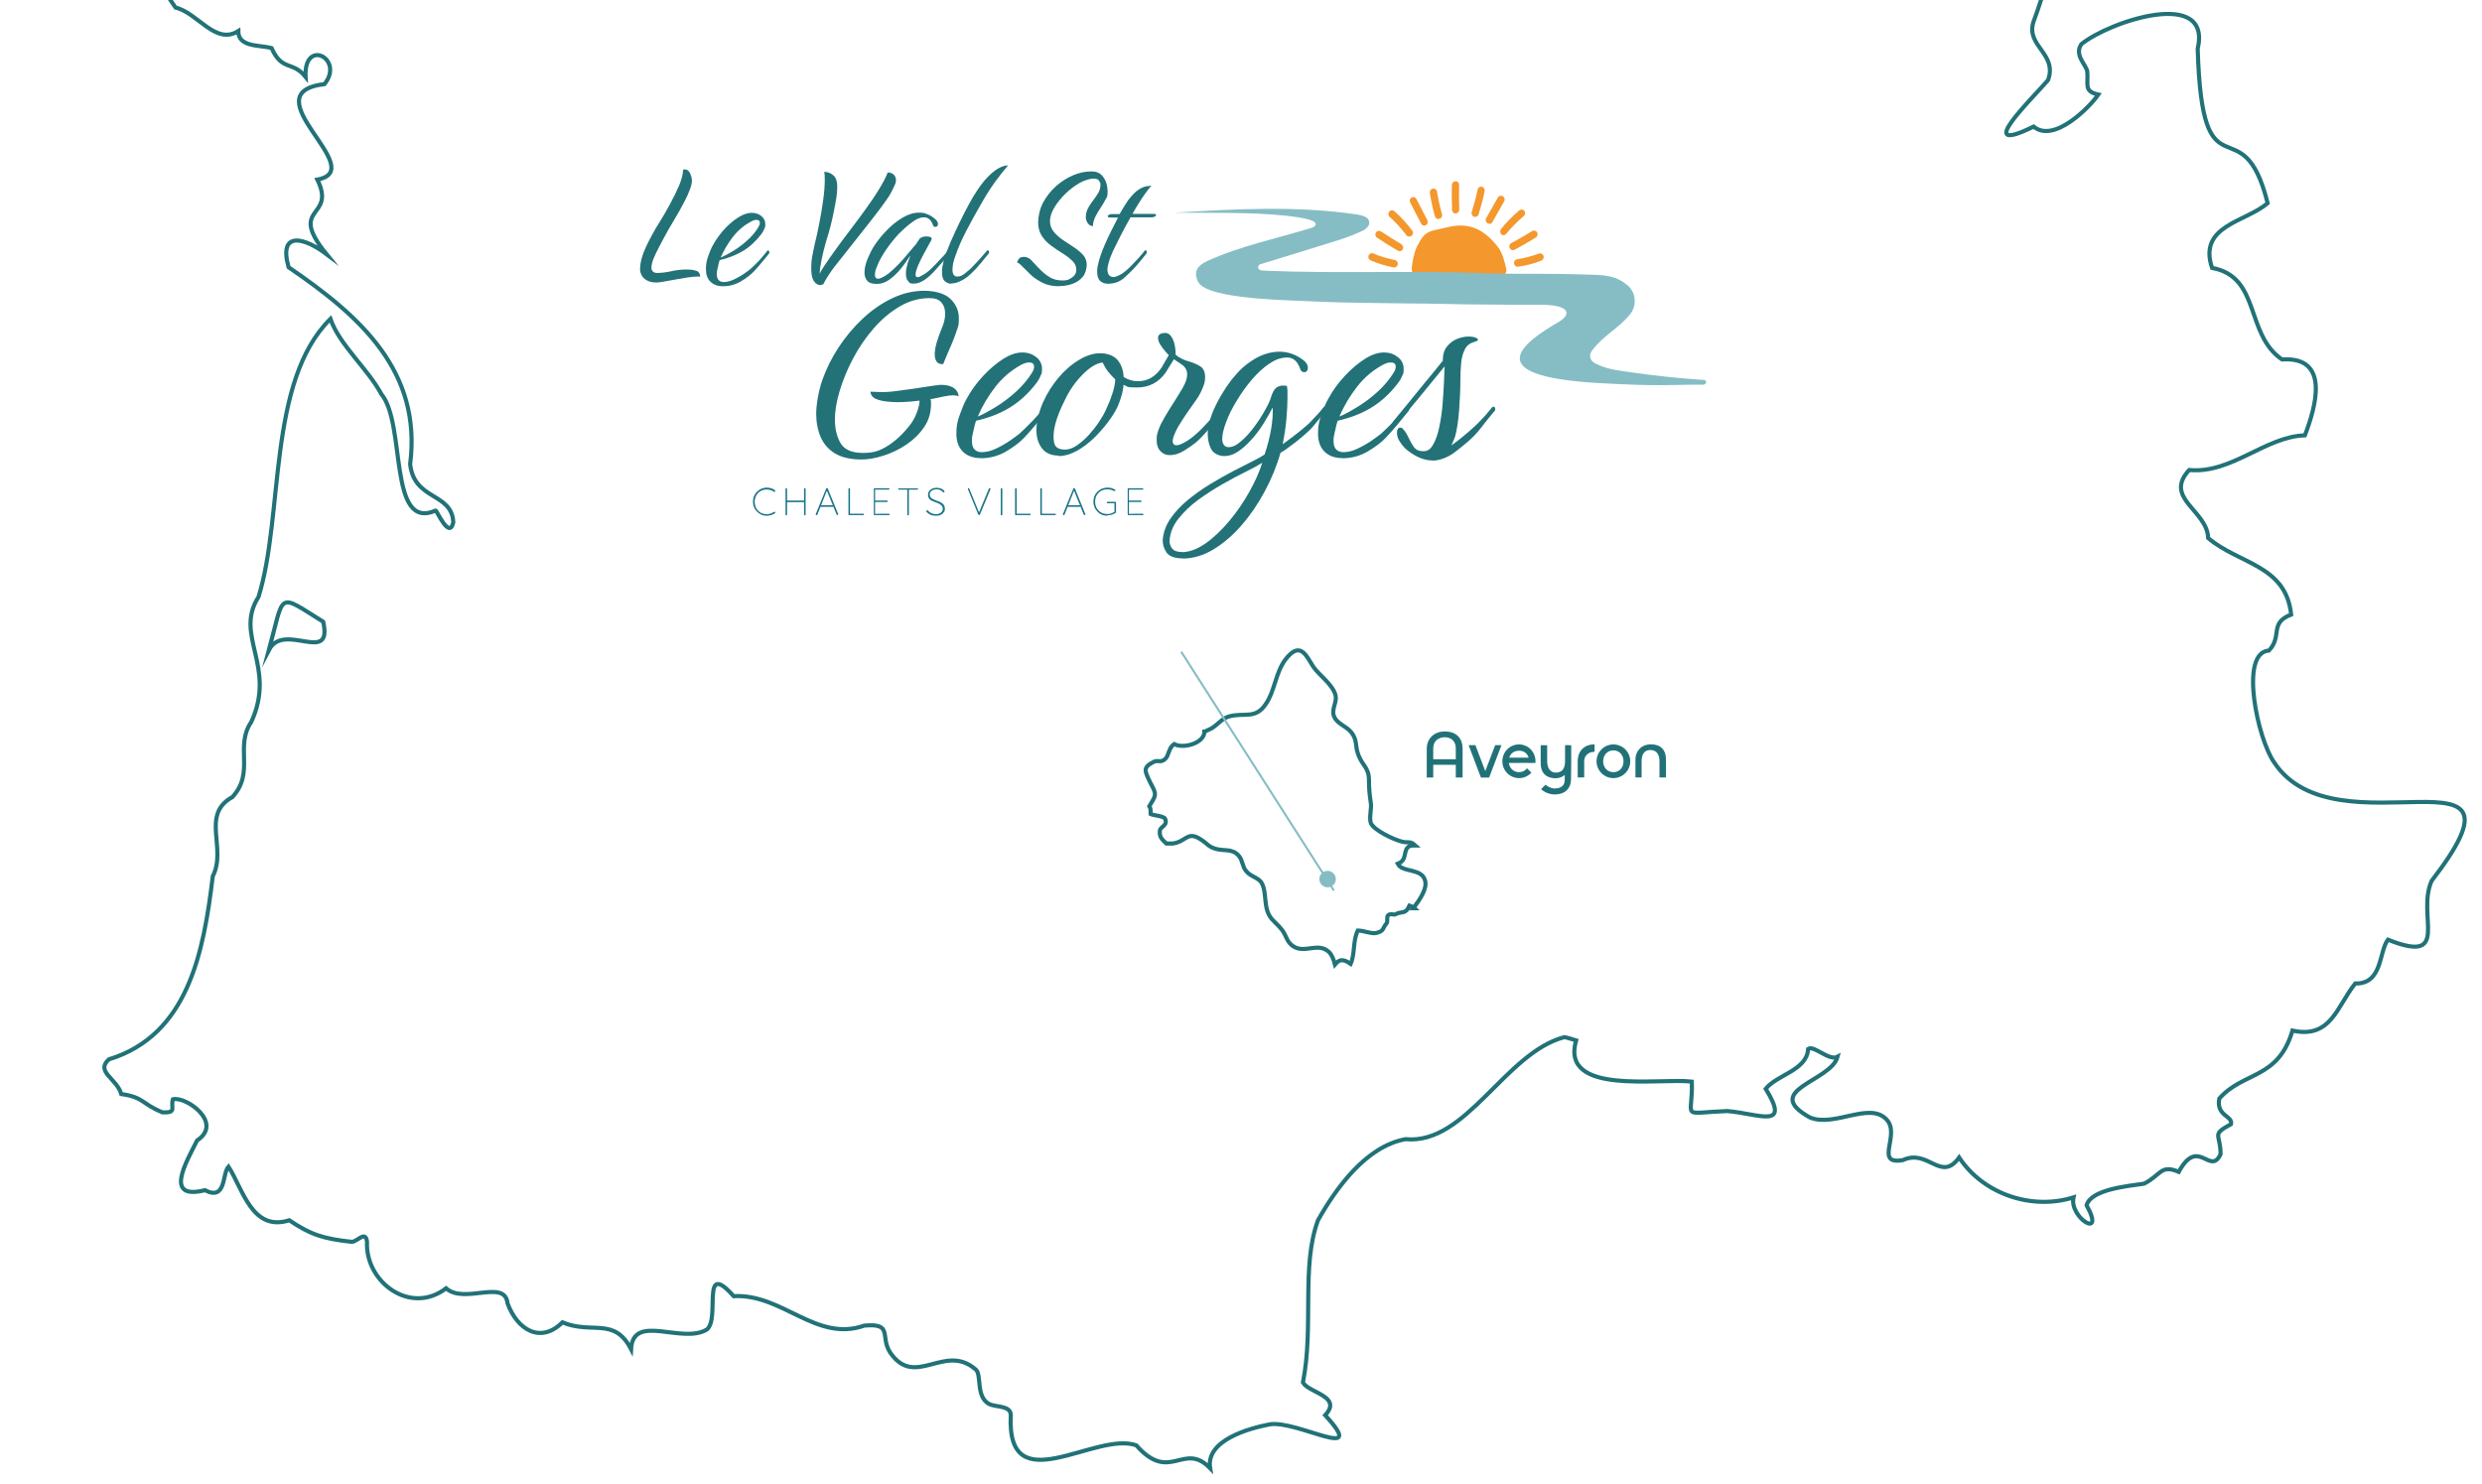 <?xml version="1.0" encoding="UTF-8"?>
<svg xmlns="http://www.w3.org/2000/svg" width="602" height="360" viewBox="0 0 602 360" fill="none">
  <g clip-path="url(#clip0_254_18)">
    <path d="M174.463 -241.742C166.22 -247.296 147.514 -236.665 161.464 -253.009C163.05 -256.817 158.294 -261.26 159.562 -264.434C176.365 -270.463 193.01 -282.682 211.875 -281.888C219.484 -284.903 234.068 -298.55 238.348 -305.373C243.104 -304.897 244.847 -301.565 249.445 -301.247C238.031 -310.451 235.653 -321.241 243.421 -334.887C235.495 -336.474 240.884 -346.471 242.945 -352.183C241.043 -358.689 244.847 -363.291 250.396 -365.988C257.054 -376.461 271.955 -371.066 282.893 -375.35C297.477 -385.03 297.002 -367.892 298.904 -357.737L312.378 -346.153C310 -356.944 320.463 -350.279 325.853 -349.327L333.462 -333.3C353.119 -339.489 350.582 -310.133 358.35 -316.48C391.323 -320.447 373.251 -308.864 383.238 -291.726C374.836 -289.188 377.848 -284.745 384.189 -282.206C393.542 -281.254 406.383 -285.221 408.285 -295.059C413.992 -310.292 421.601 -297.598 412.565 -288.553C420.333 -267.607 426.356 -274.113 441.892 -263.799C440.941 -258.404 441.575 -254.913 447.282 -257.452C447.916 -241.108 462.183 -255.706 469.792 -253.485C468.841 -248.248 474.23 -248.407 477.084 -249.518C479.303 -241.266 487.863 -251.105 493.412 -249.518C512.434 -255.389 509.423 -221.908 525.909 -222.86C523.373 -229.524 533.518 -230.952 534.469 -224.288C538.749 -220.003 542.395 -224.605 548.102 -221.749C551.748 -228.255 559.357 -224.605 563.003 -220.638C573.941 -224.605 587.574 -215.719 597.244 -210.324C607.231 -205.722 594.549 -205.088 598.354 -197.312C592.013 -195.567 586.623 -190.172 585.989 -184.301C581.709 -185.729 583.136 -174.939 581.234 -171.765C577.905 -166.211 576.636 -160.975 578.222 -154.945C573.466 -148.439 571.088 -139.712 570.612 -130.984C572.515 -130.508 576.319 -127.017 572.673 -124.479C574.258 -120.988 573.149 -120.036 570.295 -116.545C572.198 -113.53 572.198 -113.054 569.503 -110.039C566.649 -102.898 575.051 -99.249 573.307 -91.791C569.82 -89.093 572.515 -83.063 566.808 -83.857C565.064 -81.953 565.54 -77.668 561.735 -79.414C559.991 -79.414 553.333 -75.288 553.175 -79.414C553.016 -82.429 556.662 -85.126 550.48 -86.396C549.846 -79.096 541.444 -88.458 537.481 -73.701C541.603 -73.701 548.895 -67.195 539.859 -66.561C541.444 -61.166 532.725 -58.468 534.469 -52.597C531.457 -52.756 529.555 -45.932 525.75 -47.202C525.433 -46.884 525.75 -41.172 524.007 -39.268C507.362 -39.903 517.666 -26.891 510.532 -18.163C493.887 -5.311 498.484 -8.801 493.253 5.162C491.192 11.192 499.119 12.938 496.741 19.444C492.619 24.204 478.352 38.009 493.253 30.71C498.167 34.835 506.886 25.949 508.947 22.934C505.301 22.141 506.569 20.554 506.252 17.222C505.776 15.476 503.082 13.255 504.825 10.716C511.642 5.162 536.53 -3.089 533.042 11.827C534.152 49.434 543.822 24.521 550.004 49.275C544.773 53.877 533.042 54.67 536.53 64.984C548.419 67.206 544.456 81.011 553.492 87.2C565.381 86.406 561.577 98.942 559.04 105.606C549.37 105.924 541.286 114.968 530.982 114.016C524.641 120.84 535.42 123.854 535.579 130.519C543.029 136.866 554.443 137.025 555.711 149.084C550.322 151.147 553.651 154.321 550.322 157.812C543.029 158.288 547.627 179.392 551.59 184.946C566.649 207.796 617.218 178.123 589.794 213.667C585.989 222.077 594.708 234.136 579.173 227.948C576.953 230.963 577.905 238.738 571.247 238.579C566.808 244.133 565.381 252.067 556.028 250.004C552.541 261.905 544.139 259.842 538.274 266.507C537.481 270.791 541.603 270.633 541.127 272.695C536.213 275.393 538.591 274.917 538.591 279.995C536.054 285.39 533.201 275.552 528.445 284.279C524.007 282.375 524.165 285.072 520.044 287.135C515.763 287.77 507.203 288.563 506.094 292.372C510.849 300.94 501.813 295.387 502.923 290.468C492.778 293.641 481.047 289.674 475.182 280.788C470.743 286.977 467.731 278.567 461.549 281.423C454.415 282.692 461.073 275.234 457.586 271.585C453.464 267.142 445.062 273.489 439.038 271.109C426.991 264.444 444.111 262.381 445.696 256.352C443.635 257.462 439.989 253.495 438.563 254.447C438.246 259.684 431.112 260.636 428.259 264.127C434.441 274.124 426.673 270.157 418.906 269.522C407.175 269.998 410.663 271.585 410.346 262.381C402.578 261.429 378.324 265.872 382.287 252.385C382.287 252.385 379.751 251.591 379.434 251.591C365.008 255.399 355.655 277.773 340.912 276.345C331.243 278.091 323.951 288.405 319.67 296.021C315.549 307.129 318.719 321.727 316.024 335.374C317.451 337.913 325.694 338.706 321.414 343.308C332.194 355.05 314.598 344.418 307.94 345.529C303.025 346.481 292.404 349.337 293.514 356.161C287.015 349.496 283.844 359.969 275.601 350.607C265.614 347.116 244.055 364.729 245.165 343.308C245.165 340.928 241.677 341.404 239.933 340.61C236.446 338.706 238.348 333.152 236.446 332.041C228.995 325.853 222.02 336.802 215.996 328.233C213.301 324.266 216.789 320.934 209.655 321.569C197.925 325.694 189.84 313.793 177.951 314.428C169.866 305.383 174.78 319.823 171.451 322.521C165.427 326.17 153.538 318.395 153.063 327.281C148.941 319.347 143.551 323.79 136.418 320.775C131.186 326.012 125.48 322.679 123.102 316.174C122.468 310.144 112.639 316.491 108.201 312.524C99.482 319.188 88.544 310.937 89.019 301.258C88.702 298.402 86.8 301.099 85.373 301.258C78.24 300.464 75.386 299.512 70.155 296.021C61.119 298.878 58.9 288.405 55.412 283.01C53.827 284.755 54.937 291.42 49.706 288.722C39.56 291.261 45.267 281.74 47.803 276.662C54.303 272.378 45.108 265.872 41.938 266.666C41.304 268.728 43.048 269.998 39.401 269.839C34.329 267.776 34.963 266.19 29.415 265.396C28.305 261.588 23.074 260.001 26.403 256.986C45.584 251.115 49.389 231.122 51.608 212.556C55.095 205.733 48.596 197.64 56.364 193.356C61.912 187.326 56.839 181.138 60.961 175.108C67.143 161.62 56.681 154.162 62.704 144.8C68.887 124.806 64.765 92.595 80.142 77.361C82.361 83.709 89.178 89.421 92.507 95.609C98.531 102.909 94.092 128.932 105.664 123.854C105.981 123.854 108.993 130.995 109.944 126.711C109.627 119.411 100.433 121.474 99.482 112.588C102.335 90.056 87.434 76.727 69.996 64.826C67.46 55.781 73.96 57.685 79.191 61.652C69.521 49.751 81.727 53.242 76.972 43.563C89.97 41.182 60.327 22.617 78.715 20.395C83.629 14.207 73.642 9.129 74.118 18.65C70.948 14.683 68.411 17.381 65.875 11.668C63.022 10.875 57.79 11.509 57.79 7.543C52.242 11.034 47.962 3.1 42.572 1.83C35.121 -8.484 33.219 -21.813 21.171 -30.541C23.391 -36.729 25.134 -40.379 30.049 -45.456C30.049 -49.106 31.475 -46.726 33.695 -48.313C30.841 -55.612 15.306 -54.342 21.488 -65.132C23.708 -82.27 39.719 -60.372 46.218 -63.387C23.391 -81.159 29.89 -68.782 10.709 -68.782C5.161 -65.767 -4.985 -72.432 5.161 -71.004C2.149 -76.716 5.161 -78.779 7.855 -83.857C1.039 -85.285 16.733 -92.584 -6.095 -90.68C-7.997 -88.141 -16.557 -87.506 -15.447 -92.743C-12.753 -94.012 -6.412 -92.743 -4.509 -97.503C-5.143 -99.725 -10.058 -98.138 -12.277 -98.931C-14.179 -93.06 -16.874 -100.518 -18.776 -101.787C-19.41 -99.249 -15.13 -94.647 -20.045 -95.282C-21.471 -97.344 -21.154 -99.566 -24.166 -96.392C-27.178 -100.042 -27.812 -98.296 -28.129 -94.012C-24.642 -90.521 -20.52 -86.078 -28.129 -87.665C-28.129 -92.108 -35.897 -105.278 -27.02 -105.437C-24.166 -108.135 -24.325 -110.515 -28.446 -108.135C-29.08 -108.769 -25.593 -114.482 -30.824 -111.467C-34.47 -109.087 -29.239 -108.452 -31.141 -105.437C-34.312 -104.644 -37.324 -108.928 -39.702 -109.245C-42.079 -109.563 -45.725 -106.389 -47.469 -109.404C-48.42 -119.401 -63.163 -117.021 -68.236 -121.305C-69.979 -132.73 -77.747 -114.958 -79.808 -132.73C-82.344 -124.003 -83.137 -117.338 -94.709 -120.353C-99.148 -124.479 -93.441 -140.981 -103.269 -140.346C-106.757 -142.092 -113.732 -137.332 -114.049 -141.616C-110.878 -148.122 -108.025 -147.328 -102.001 -145.266C-96.77 -147.804 -95.185 -148.915 -90.112 -147.17C-84.722 -151.771 -93.441 -158.595 -97.721 -158.277C-99.148 -157.166 -99.623 -152.882 -103.269 -156.373C-104.22 -164.148 -99.623 -165.894 -93.282 -165.1C-91.697 -160.657 -89.002 -162.403 -86.624 -162.086C-85.039 -157.801 -78.54 -155.421 -82.186 -162.086C-85.515 -163.196 -92.173 -160.975 -88.685 -166.529C-98.514 -165.894 -93.282 -168.591 -88.685 -172.558C-94.55 -171.289 -99.782 -165.735 -105.964 -170.337C-110.403 -166.846 -114.366 -168.75 -111.83 -174.939C-113.89 -191.441 -109.769 -182.872 -97.562 -190.013C-99.465 -195.884 -92.014 -190.806 -89.161 -193.821C-88.21 -194.456 -88.685 -199.216 -86.307 -196.995C-83.771 -191.917 -80.918 -189.061 -77.906 -195.091C-70.455 -193.663 -72.516 -196.519 -68.236 -200.645C-60.785 -204.135 -67.443 -197.788 -68.236 -196.202C-65.382 -194.456 -65.065 -193.345 -64.273 -190.648C-59.2 -189.854 -61.261 -195.725 -58.566 -196.678C-55.712 -195.249 -52.225 -194.773 -49.53 -194.456C-48.896 -193.504 -50.005 -191.441 -46.993 -191.917C-43.347 -192.235 -36.848 -215.243 -37.641 -199.375C-21.63 -214.132 -24.959 -196.519 -21.947 -206.992C-13.545 -209.689 -22.898 -203.342 -17.508 -200.962C-13.387 -201.597 -10.058 -197.471 -11.326 -192.552C-3.4 -189.378 -7.521 -178.112 0.405 -176.367C6.112 -176.684 16.733 -179.699 12.294 -186.998C19.111 -184.935 20.379 -182.555 17.684 -190.806C24.817 -191.282 21.647 -183.19 26.244 -182.872C28.939 -176.049 29.098 -180.016 32.744 -183.507C37.341 -185.57 40.036 -182.872 41.304 -188.426C43.206 -187.474 47.169 -189.696 48.913 -190.489C44.791 -181.286 50.815 -179.223 58.583 -181.127C63.339 -178.112 70.314 -179.858 74.911 -181.92C62.704 -187.316 64.131 -190.648 65.558 -203.025C63.814 -208.579 75.386 -220.003 65.082 -211.911C65.875 -217.782 62.863 -225.081 65.082 -231.111C60.961 -234.761 58.741 -242.219 52.242 -243.488C50.974 -253.326 51.449 -263.799 47.803 -271.733C50.657 -274.589 53.669 -270.146 55.888 -269.829C61.119 -270.939 61.119 -268.877 65.399 -266.02C74.435 -272.526 100.909 -267.766 80.776 -258.245C81.727 -256.817 86.483 -252.533 84.264 -249.359C84.264 -249.042 89.178 -248.09 89.495 -245.551C88.702 -243.647 84.422 -240.473 86.324 -238.252C89.97 -237.934 88.702 -242.377 91.239 -239.045C93.141 -241.425 91.239 -244.757 95.36 -244.44C100.75 -242.218 103.286 -240.473 108.993 -241.425C119.614 -242.536 128.492 -237.934 138.003 -233.491C151.319 -231.904 160.989 -245.709 174.622 -243.329V-241.742H174.463ZM78.398 150.83C67.143 143.848 69.045 143.531 65.241 157.653C68.887 150.671 80.776 161.461 78.398 150.83Z" stroke="#217278" stroke-miterlimit="10"></path>
    <path d="M187.957 118.972C187.995 118.972 188.033 119.048 188.033 119.086C188.033 119.124 188.033 119.199 188.033 119.237C188.033 119.275 187.957 119.313 187.92 119.313C187.882 119.313 187.844 119.313 187.768 119.313C187.504 119.124 187.202 118.972 186.9 118.896C186.597 118.782 186.257 118.745 185.917 118.745C185.578 118.745 185.162 118.82 184.784 118.972C184.444 119.124 184.142 119.313 183.878 119.578C183.613 119.844 183.424 120.185 183.273 120.526C183.122 120.905 183.047 121.284 183.047 121.739C183.047 122.193 183.122 122.572 183.273 122.951C183.424 123.33 183.613 123.634 183.878 123.899C184.142 124.164 184.444 124.392 184.784 124.505C185.124 124.657 185.502 124.733 185.917 124.733C186.333 124.733 186.597 124.695 186.9 124.581C187.202 124.467 187.504 124.316 187.768 124.164C187.806 124.164 187.844 124.126 187.92 124.164C187.957 124.164 187.995 124.164 188.033 124.24C188.033 124.278 188.071 124.316 188.033 124.392C188.033 124.429 188.033 124.467 187.957 124.505C187.806 124.619 187.617 124.733 187.391 124.808C187.164 124.922 186.937 124.998 186.673 125.036C186.409 125.112 186.144 125.112 185.917 125.112C185.464 125.112 185.049 125.036 184.671 124.846C184.293 124.695 183.915 124.429 183.613 124.126C183.311 123.823 183.084 123.482 182.896 123.065C182.707 122.648 182.631 122.193 182.631 121.701C182.631 121.208 182.707 120.753 182.896 120.336C183.084 119.919 183.311 119.578 183.613 119.275C183.915 118.972 184.255 118.745 184.671 118.555C185.049 118.403 185.502 118.29 185.917 118.29C186.333 118.29 186.673 118.328 187.013 118.441C187.353 118.555 187.693 118.707 187.957 118.896V118.972Z" fill="#1A7489"></path>
    <path d="M190.715 118.441C190.753 118.441 190.828 118.441 190.866 118.479C190.866 118.479 190.904 118.555 190.904 118.631V124.808C190.904 124.846 190.904 124.922 190.828 124.96C190.828 124.96 190.753 124.998 190.715 124.998C190.677 124.998 190.601 124.998 190.564 124.96C190.564 124.96 190.526 124.884 190.526 124.808V118.631C190.526 118.593 190.526 118.517 190.564 118.479C190.564 118.479 190.639 118.441 190.715 118.441ZM190.677 121.435H195.21V121.814H190.601V121.435H190.677ZM195.21 118.441C195.248 118.441 195.323 118.441 195.361 118.479C195.361 118.479 195.399 118.555 195.399 118.631V124.808C195.399 124.846 195.399 124.922 195.323 124.96C195.323 124.96 195.248 124.998 195.21 124.998C195.172 124.998 195.097 124.998 195.059 124.96C195.059 124.96 195.021 124.884 195.021 124.808V118.631C195.021 118.593 195.021 118.517 195.059 118.479C195.059 118.479 195.134 118.441 195.21 118.441Z" fill="#1A7489"></path>
    <path d="M200.612 118.896L198.232 124.884C198.232 124.884 198.232 124.96 198.156 124.96C198.156 124.96 198.081 124.96 198.043 124.96C197.968 124.96 197.93 124.96 197.892 124.922C197.892 124.922 197.854 124.846 197.854 124.809C197.854 124.809 197.854 124.771 197.854 124.733L200.385 118.517C200.385 118.479 200.423 118.441 200.461 118.404C200.498 118.366 200.536 118.404 200.574 118.404C200.612 118.404 200.65 118.404 200.687 118.404C200.687 118.404 200.725 118.441 200.763 118.479L203.294 124.695C203.294 124.695 203.294 124.733 203.294 124.771C203.294 124.809 203.294 124.884 203.256 124.884C203.256 124.884 203.18 124.922 203.105 124.922C203.029 124.922 203.029 124.922 202.992 124.922C202.992 124.922 202.916 124.884 202.916 124.846L200.461 118.783L200.612 118.858V118.896ZM198.874 122.951L198.987 122.572H202.009L202.085 122.951H198.836H198.874Z" fill="#1A7489"></path>
    <path d="M209.413 124.619C209.451 124.619 209.489 124.619 209.527 124.657C209.527 124.657 209.564 124.733 209.564 124.771C209.564 124.808 209.564 124.884 209.527 124.922C209.527 124.922 209.451 124.96 209.413 124.96H205.976C205.938 124.96 205.862 124.96 205.825 124.922C205.825 124.922 205.787 124.846 205.787 124.808V118.593C205.787 118.555 205.787 118.517 205.825 118.479C205.825 118.479 205.9 118.441 205.976 118.441C206.051 118.441 206.089 118.441 206.127 118.479C206.127 118.479 206.165 118.555 206.165 118.593V124.771L206.014 124.619H209.413Z" fill="#1A7489"></path>
    <path d="M212.057 118.441H215.57C215.608 118.441 215.646 118.441 215.684 118.479C215.684 118.479 215.722 118.555 215.722 118.593C215.722 118.631 215.722 118.707 215.684 118.745C215.684 118.745 215.608 118.782 215.57 118.782H212.171L212.246 118.631V121.549L212.133 121.435H215.155C215.193 121.435 215.23 121.435 215.268 121.473C215.268 121.473 215.306 121.549 215.306 121.587C215.306 121.625 215.306 121.701 215.268 121.739C215.268 121.739 215.193 121.777 215.155 121.777H212.171L212.246 121.663V124.657C212.246 124.619 215.608 124.619 215.608 124.619C215.646 124.619 215.684 124.619 215.722 124.657C215.722 124.657 215.759 124.733 215.759 124.771C215.759 124.808 215.759 124.884 215.722 124.922C215.722 124.922 215.646 124.96 215.608 124.96H212.095C212.057 124.96 212.02 124.96 211.982 124.922C211.982 124.922 211.944 124.846 211.944 124.808V118.593C211.944 118.555 211.944 118.517 211.982 118.479C211.982 118.479 212.057 118.441 212.095 118.441H212.057Z" fill="#1A7489"></path>
    <path d="M217.988 118.782C217.95 118.782 217.912 118.782 217.875 118.745C217.875 118.745 217.837 118.669 217.837 118.631C217.837 118.593 217.837 118.555 217.875 118.517C217.875 118.517 217.95 118.479 217.988 118.479H222.521C222.559 118.479 222.597 118.479 222.634 118.517C222.634 118.517 222.672 118.593 222.672 118.631C222.672 118.669 222.672 118.745 222.634 118.745C222.634 118.745 222.559 118.782 222.521 118.782H217.988ZM220.254 124.998C220.217 124.998 220.141 124.998 220.103 124.96C220.103 124.96 220.066 124.884 220.066 124.846V118.669H220.443V124.846C220.443 124.884 220.443 124.922 220.406 124.96C220.406 124.96 220.33 124.998 220.292 124.998H220.254Z" fill="#1A7489"></path>
    <path d="M226.941 125.112C226.45 125.112 226.034 125.036 225.694 124.884C225.354 124.733 225.014 124.467 224.674 124.126C224.674 124.126 224.674 124.126 224.674 124.088C224.674 124.088 224.674 124.05 224.674 124.013C224.674 123.975 224.674 123.899 224.75 123.861C224.788 123.823 224.825 123.785 224.901 123.785C224.977 123.785 225.014 123.785 225.052 123.861C225.316 124.164 225.581 124.354 225.921 124.505C226.261 124.657 226.601 124.733 226.979 124.733C227.356 124.733 227.583 124.695 227.847 124.581C228.112 124.467 228.301 124.316 228.452 124.126C228.603 123.937 228.678 123.709 228.678 123.444C228.678 123.141 228.603 122.876 228.414 122.686C228.263 122.497 228.036 122.345 227.772 122.193C227.507 122.08 227.243 121.966 226.941 121.852C226.714 121.776 226.488 121.663 226.261 121.587C226.034 121.511 225.845 121.397 225.656 121.246C225.468 121.094 225.316 120.943 225.241 120.753C225.128 120.564 225.09 120.298 225.09 119.995C225.09 119.692 225.165 119.427 225.354 119.161C225.505 118.896 225.77 118.707 226.072 118.555C226.374 118.403 226.752 118.328 227.167 118.328C227.583 118.328 227.885 118.403 228.225 118.517C228.565 118.631 228.83 118.82 229.018 119.086C229.094 119.161 229.094 119.237 229.094 119.275C229.094 119.313 229.094 119.351 229.018 119.389C228.981 119.427 228.905 119.465 228.867 119.465C228.83 119.465 228.792 119.465 228.754 119.427C228.641 119.275 228.49 119.161 228.338 119.048C228.187 118.934 227.998 118.858 227.81 118.782C227.621 118.707 227.394 118.707 227.167 118.707C226.941 118.707 226.601 118.745 226.336 118.858C226.072 118.972 225.883 119.086 225.732 119.275C225.581 119.465 225.505 119.692 225.505 119.957C225.505 120.223 225.581 120.488 225.77 120.677C225.921 120.867 226.148 121.018 226.412 121.132C226.676 121.246 226.941 121.36 227.205 121.473C227.432 121.549 227.696 121.663 227.923 121.739C228.15 121.852 228.376 121.966 228.565 122.118C228.754 122.269 228.905 122.459 229.018 122.648C229.132 122.876 229.17 123.141 229.17 123.482C229.17 123.823 229.094 124.05 228.905 124.278C228.754 124.505 228.49 124.733 228.225 124.884C227.923 125.036 227.583 125.112 227.13 125.112H226.941Z" fill="#1A7489"></path>
    <path d="M240.048 118.441C240.124 118.441 240.162 118.441 240.2 118.479C240.2 118.479 240.237 118.555 240.237 118.593C240.237 118.631 240.237 118.631 240.237 118.669L237.669 124.846C237.669 124.846 237.631 124.922 237.593 124.922C237.593 124.922 237.518 124.922 237.48 124.922C237.442 124.922 237.404 124.922 237.366 124.922C237.366 124.922 237.291 124.884 237.291 124.846L234.76 118.669C234.76 118.669 234.76 118.669 234.76 118.631C234.76 118.631 234.76 118.593 234.76 118.555C234.76 118.517 234.76 118.479 234.798 118.441C234.836 118.404 234.873 118.404 234.911 118.404C234.987 118.404 235.062 118.441 235.1 118.555L237.518 124.43H237.404L239.86 118.517C239.897 118.441 239.973 118.404 240.048 118.404V118.441Z" fill="#1A7489"></path>
    <path d="M243.108 124.808C243.108 124.846 243.108 124.922 243.033 124.96C243.033 124.96 242.957 124.998 242.919 124.998C242.882 124.998 242.806 124.998 242.768 124.96C242.768 124.96 242.73 124.884 242.73 124.808V118.631C242.73 118.593 242.73 118.517 242.768 118.479C242.768 118.479 242.844 118.441 242.919 118.441C242.995 118.441 243.033 118.441 243.07 118.479C243.07 118.479 243.108 118.555 243.108 118.631V124.808Z" fill="#1A7489"></path>
    <path d="M249.832 124.619C249.87 124.619 249.908 124.619 249.946 124.657C249.946 124.657 249.983 124.733 249.983 124.771C249.983 124.808 249.983 124.884 249.946 124.922C249.946 124.922 249.87 124.96 249.832 124.96H246.395C246.357 124.96 246.281 124.96 246.244 124.922C246.244 124.922 246.206 124.846 246.206 124.808V118.593C246.206 118.555 246.206 118.517 246.244 118.479C246.244 118.479 246.319 118.441 246.395 118.441C246.47 118.441 246.508 118.441 246.546 118.479C246.546 118.479 246.584 118.555 246.584 118.593V124.771L246.432 124.619H249.832Z" fill="#1A7489"></path>
    <path d="M255.952 124.619C255.989 124.619 256.027 124.619 256.065 124.657C256.065 124.657 256.103 124.733 256.103 124.771C256.103 124.808 256.103 124.884 256.065 124.922C256.065 124.922 255.989 124.96 255.952 124.96H252.514C252.476 124.96 252.401 124.96 252.363 124.922C252.363 124.922 252.325 124.846 252.325 124.808V118.593C252.325 118.555 252.325 118.517 252.363 118.479C252.363 118.479 252.439 118.441 252.514 118.441C252.59 118.441 252.627 118.441 252.665 118.479C252.665 118.479 252.703 118.555 252.703 118.593V124.771L252.552 124.619H255.952Z" fill="#1A7489"></path>
    <path d="M260.56 118.896L258.18 124.884C258.18 124.884 258.18 124.96 258.105 124.96C258.105 124.96 258.029 124.96 257.991 124.96C257.916 124.96 257.878 124.96 257.84 124.922C257.84 124.922 257.802 124.846 257.802 124.809C257.802 124.809 257.802 124.771 257.802 124.733L260.333 118.517C260.333 118.479 260.371 118.441 260.409 118.404C260.447 118.366 260.484 118.404 260.522 118.404C260.56 118.404 260.598 118.404 260.636 118.404C260.636 118.404 260.673 118.441 260.711 118.479L263.242 124.695C263.242 124.695 263.242 124.733 263.242 124.771C263.242 124.809 263.242 124.884 263.204 124.884C263.204 124.884 263.129 124.922 263.053 124.922C262.978 124.922 262.978 124.922 262.94 124.922C262.94 124.922 262.864 124.884 262.864 124.846L260.409 118.783L260.56 118.858V118.896ZM258.822 122.951L258.936 122.572H261.958L262.033 122.951H258.785H258.822Z" fill="#1A7489"></path>
    <path d="M268.606 125.112C268.115 125.112 267.662 125.036 267.246 124.846C266.831 124.695 266.491 124.429 266.188 124.126C265.886 123.823 265.66 123.482 265.471 123.065C265.32 122.648 265.206 122.193 265.206 121.701C265.206 121.208 265.282 120.753 265.471 120.336C265.622 119.919 265.886 119.578 266.188 119.275C266.491 118.972 266.831 118.745 267.246 118.555C267.662 118.403 268.115 118.29 268.606 118.29C269.097 118.29 269.286 118.328 269.588 118.403C269.89 118.479 270.193 118.631 270.457 118.782C270.457 118.782 270.495 118.82 270.533 118.858V118.934C270.533 119.01 270.533 119.048 270.457 119.086C270.419 119.086 270.381 119.124 270.344 119.124C270.306 119.124 270.306 119.124 270.268 119.124C270.268 119.124 270.268 119.124 270.23 119.124C270.004 119.01 269.739 118.896 269.475 118.82C269.21 118.745 268.908 118.707 268.606 118.707C268.039 118.707 267.511 118.82 267.057 119.086C266.604 119.351 266.264 119.692 266 120.147C265.735 120.602 265.622 121.132 265.622 121.701C265.622 122.269 265.735 122.8 266 123.255C266.264 123.709 266.604 124.05 267.057 124.316C267.511 124.581 268.002 124.695 268.606 124.695C269.21 124.695 269.21 124.657 269.513 124.543C269.815 124.429 270.079 124.316 270.306 124.164V124.316V121.966L270.419 122.08H268.606C268.568 122.08 268.53 122.08 268.493 122.042C268.493 122.042 268.455 121.966 268.455 121.928C268.455 121.89 268.455 121.814 268.493 121.777C268.493 121.777 268.568 121.739 268.606 121.739H270.495C270.533 121.739 270.608 121.739 270.646 121.777C270.646 121.777 270.684 121.852 270.684 121.89V124.24C270.684 124.24 270.684 124.278 270.684 124.316C270.684 124.316 270.684 124.392 270.608 124.392C270.344 124.581 270.041 124.733 269.701 124.846C269.361 124.96 269.022 124.998 268.644 124.998L268.606 125.112Z" fill="#1A7489"></path>
    <path d="M273.63 118.441H277.143C277.181 118.441 277.219 118.441 277.257 118.479C277.257 118.479 277.294 118.555 277.294 118.593C277.294 118.631 277.294 118.707 277.257 118.745C277.257 118.745 277.181 118.782 277.143 118.782H273.743L273.819 118.631V121.549L273.706 121.435H276.728C276.765 121.435 276.803 121.435 276.841 121.473C276.841 121.473 276.879 121.549 276.879 121.587C276.879 121.625 276.879 121.701 276.841 121.739C276.841 121.739 276.765 121.777 276.728 121.777H273.743L273.819 121.663V124.657C273.819 124.619 277.181 124.619 277.181 124.619C277.219 124.619 277.257 124.619 277.294 124.657C277.294 124.657 277.332 124.733 277.332 124.771C277.332 124.808 277.332 124.884 277.294 124.922C277.294 124.922 277.219 124.96 277.181 124.96H273.668C273.63 124.96 273.592 124.96 273.555 124.922C273.555 124.922 273.517 124.846 273.517 124.808V118.593C273.517 118.555 273.517 118.517 273.555 118.479C273.555 118.479 273.63 118.441 273.668 118.441H273.63Z" fill="#1A7489"></path>
    <path d="M159.211 68.528C158.229 68.528 157.473 68.339 156.869 67.998C156.265 67.656 155.849 67.24 155.622 66.747C155.358 66.254 155.245 65.799 155.245 65.42C155.245 63.753 155.736 61.896 156.68 59.887C157.624 57.879 158.72 55.87 159.966 53.899C160.797 52.535 161.666 51.094 162.535 49.465C163.404 47.873 164.159 46.319 164.764 44.879C165.368 43.401 165.67 42.188 165.67 41.203C165.859 41.127 166.01 41.089 166.124 41.089C166.653 41.089 167.068 41.392 167.37 42.037C167.672 42.681 167.824 43.249 167.824 43.818C167.824 44.386 167.672 45.069 167.332 45.978C166.993 46.888 166.577 47.835 166.01 48.896C165.255 50.337 164.424 51.852 163.479 53.406C162.535 54.96 161.666 56.476 160.911 57.916C160.646 58.447 160.269 59.167 159.815 60.001C159.362 60.873 158.909 61.744 158.569 62.616C158.191 63.525 158.002 64.283 158.002 64.966C158.002 65.648 158.455 66.216 159.362 66.216C160.269 66.216 161.666 66.065 162.8 65.799C163.971 65.534 165.142 65.382 166.35 65.382C167.559 65.382 168.05 65.458 168.73 65.648C169.41 65.799 169.788 66.292 169.826 67.126C169.712 67.126 169.599 67.088 169.486 67.088H169.108C168.466 67.088 167.672 67.164 166.728 67.315C165.784 67.467 164.802 67.618 163.819 67.808C162.837 67.998 161.931 68.149 161.062 68.301C160.231 68.452 159.589 68.528 159.211 68.528Z" fill="#227278"></path>
    <path d="M175.303 69.438C174.056 69.438 173.074 69.059 172.319 68.339C171.563 67.619 171.223 66.595 171.223 65.269C171.223 63.943 171.412 63.184 171.79 62.085C172.168 60.986 172.545 60.115 172.923 59.47C173.679 58.068 174.623 56.779 175.719 55.567C176.814 54.392 177.947 53.444 179.081 52.724C180.252 52.004 181.309 51.625 182.291 51.625C183.273 51.625 183.991 51.891 184.633 52.383C185.276 52.876 185.616 53.558 185.616 54.392C185.616 55.226 185.54 55.112 185.351 55.567C185.2 56.022 184.898 56.476 184.558 56.931C183.198 58.637 181.725 60.001 180.1 60.948C178.476 61.896 176.625 62.616 174.548 63.109C174.396 63.563 174.283 63.98 174.208 64.397C174.094 64.814 174.019 65.231 173.943 65.572C173.943 65.724 173.868 65.913 173.868 66.065C173.868 66.216 173.868 66.368 173.868 66.558C173.868 67.24 174.019 67.695 174.359 67.998C174.661 68.301 175.076 68.415 175.53 68.415C176.285 68.415 177.041 68.225 177.909 67.846C178.741 67.467 179.534 67.012 180.289 66.52C181.045 66.027 181.574 65.61 181.951 65.307C182.329 64.966 182.669 64.625 183.047 64.284C183.387 63.943 183.802 63.526 184.218 63.109C184.558 62.73 184.86 62.389 185.162 62.01C185.464 61.669 185.767 61.289 186.031 60.91C186.144 60.797 186.22 60.759 186.295 60.759C186.484 60.759 186.598 60.91 186.598 61.214C186.598 61.517 186.522 61.517 186.409 61.669C185.804 62.426 185.2 63.147 184.596 63.867C183.991 64.587 183.387 65.307 182.745 65.951C181.989 66.709 181.007 67.505 179.685 68.263C178.401 69.021 176.965 69.438 175.379 69.438H175.303ZM174.85 62.464C175.719 62.085 176.738 61.555 177.909 60.835C179.081 60.115 180.176 59.281 181.271 58.295C182.367 57.31 183.273 56.249 183.953 55.074C184.18 54.695 184.293 54.354 184.293 54.051C184.293 53.596 184.029 53.331 183.5 53.331C182.971 53.331 182.669 53.482 182.14 53.748C180.478 54.657 179.005 55.87 177.796 57.424C176.587 58.978 175.605 60.645 174.812 62.426L174.85 62.464Z" fill="#227278"></path>
    <path d="M199.101 69.172C198.345 69.172 197.703 68.756 197.25 67.96C196.91 67.24 196.759 66.292 196.759 65.079C196.759 63.867 196.834 63.109 197.023 62.085C197.212 61.062 197.401 60.19 197.552 59.47C197.968 57.841 198.345 56.097 198.723 54.127C199.101 52.194 199.441 50.299 199.667 48.442C199.932 46.585 200.045 44.993 200.045 43.628C200.045 42.264 200.007 42.226 199.894 41.696C200.801 41.696 201.556 41.999 202.161 42.567C202.765 43.098 203.067 43.969 203.067 45.182C203.067 46.395 202.954 47.532 202.689 48.972C202.425 50.412 202.161 51.815 201.858 53.141C201.556 54.468 201.292 55.491 201.065 56.249C200.838 57.007 200.536 57.954 200.196 59.167C199.856 60.38 199.554 61.63 199.29 62.919C199.025 64.208 198.836 65.382 198.799 66.482C198.95 66.027 199.29 65.496 199.743 64.776C200.196 64.094 200.687 63.374 201.178 62.654C201.669 61.934 202.123 61.327 202.501 60.797C203.634 59.205 204.843 57.575 206.127 55.908C207.411 54.24 208.658 52.535 209.867 50.867C211.075 49.2 212.171 47.608 213.115 46.054C214.06 44.538 214.815 43.136 215.306 41.847C215.873 41.847 216.364 41.999 216.742 42.34C217.119 42.681 217.308 43.136 217.308 43.704C217.308 44.273 217.195 44.462 217.006 44.917C216.666 45.675 216.364 46.281 216.099 46.774C215.835 47.267 215.533 47.721 215.231 48.176C214.928 48.631 214.513 49.2 213.984 49.92C213.229 50.981 212.322 52.118 211.302 53.444C210.282 54.733 209.224 56.059 208.167 57.424C207.109 58.788 206.089 60.077 205.107 61.289C204.163 62.502 203.332 63.526 202.652 64.397C201.972 65.269 201.556 65.837 201.405 66.103C200.952 66.747 200.612 67.315 200.31 67.808C200.007 68.301 199.819 68.718 199.667 68.983C199.554 68.983 199.479 69.059 199.403 69.059C199.327 69.059 199.214 69.059 199.139 69.059L199.101 69.172Z" fill="#227278"></path>
    <path d="M212.624 68.869C211.529 68.869 210.735 68.604 210.32 68.073C209.867 67.543 209.678 66.861 209.678 66.103C209.678 65.345 209.904 64.018 210.395 62.881C210.887 61.744 211.302 60.835 211.68 60.19C212.586 58.75 213.644 57.348 214.891 56.059C216.137 54.733 217.459 53.672 218.857 52.838C220.255 52.004 221.577 51.587 222.861 51.587C224.145 51.587 224.183 51.701 224.825 51.928C225.468 52.156 226.072 52.497 226.676 53.027C226.978 53.255 227.205 53.482 227.318 53.709C227.432 53.937 227.507 54.126 227.507 54.278C227.507 54.771 227.281 55.036 226.865 55.036C226.45 55.036 226.336 54.846 226.223 54.43C225.77 53.293 225.09 52.724 224.108 52.724C223.125 52.724 222.294 53.103 221.237 53.899C220.179 54.657 219.121 55.605 218.064 56.666C216.93 57.878 215.873 59.167 214.928 60.569C213.984 61.971 213.266 63.222 212.813 64.397C212.586 64.89 212.435 65.345 212.322 65.724C212.246 66.103 212.209 66.444 212.209 66.709C212.209 67.315 212.473 67.618 212.964 67.618C213.455 67.618 214.362 67.202 215.495 66.368C216.288 65.724 217.119 64.966 217.988 64.056C218.857 63.146 219.65 62.237 220.368 61.365C221.123 60.456 221.69 59.773 222.143 59.281C222.294 59.015 222.483 58.75 222.634 58.523C222.786 58.295 222.937 58.068 223.05 57.916C223.201 57.765 223.428 57.613 223.73 57.499C224.032 57.386 224.372 57.348 224.712 57.348C225.052 57.348 225.468 57.424 225.732 57.537C225.996 57.689 226.034 57.916 225.883 58.257C225.883 58.257 225.694 58.636 225.316 59.281C224.939 59.925 224.523 60.721 224.032 61.63C223.541 62.54 223.125 63.412 222.748 64.246C222.559 64.7 222.37 65.155 222.257 65.572C222.106 65.989 222.068 66.33 222.068 66.595C222.068 67.05 222.219 67.24 222.559 67.24C222.899 67.24 223.163 67.088 223.617 66.823C224.372 66.444 225.09 65.913 225.845 65.193C226.601 64.473 227.281 63.753 227.923 63.033C228.301 62.654 228.641 62.313 228.943 61.971C229.245 61.63 229.547 61.289 229.812 60.91C229.925 60.797 230 60.759 230.076 60.759C230.265 60.759 230.378 60.91 230.378 61.214C230.378 61.517 230.303 61.517 230.189 61.668C229.812 62.123 229.434 62.54 229.094 62.995C228.716 63.45 228.338 63.904 227.923 64.321C227.545 64.776 227.167 65.193 226.79 65.61C226.412 66.027 225.996 66.444 225.619 66.785C224.183 68.149 222.861 68.793 221.652 68.793C220.443 68.793 220.67 68.604 220.292 68.225C219.915 67.846 219.726 67.24 219.726 66.368C219.726 65.496 219.839 65.004 220.066 64.208C220.141 63.829 220.255 63.45 220.406 63.108C220.557 62.73 220.708 62.35 220.821 61.934C220.141 62.995 219.386 64.094 218.517 65.155C217.648 66.216 216.742 67.088 215.759 67.808C214.777 68.528 213.757 68.869 212.7 68.869H212.624Z" fill="#227278"></path>
    <path d="M230.756 68.831C230.114 68.831 229.585 68.604 229.132 68.187C228.678 67.77 228.49 67.05 228.49 65.989C228.49 64.928 228.49 65.496 228.527 65.193C228.527 64.89 228.603 64.587 228.678 64.246C228.829 63.336 229.207 62.161 229.736 60.759C230.265 59.357 230.907 57.841 231.663 56.249C232.418 54.657 233.136 53.103 233.929 51.587C234.685 50.109 235.402 48.821 236.044 47.721C237.291 45.675 238.424 44.083 239.52 42.984C240.577 41.885 241.56 41.127 242.391 40.71C243.222 40.293 243.939 40.104 244.506 40.142C243.637 41.127 242.693 42.302 241.635 43.742C240.577 45.144 239.482 46.85 238.311 48.858C236.838 51.398 235.553 53.748 234.458 55.832C233.362 57.916 232.418 60.039 231.663 62.237C231.209 63.526 231.02 64.549 231.02 65.383C231.02 66.519 231.398 67.088 232.191 67.088C232.985 67.088 233.476 66.785 234.231 66.178C234.987 65.572 235.591 65.041 236.007 64.549C236.687 63.867 237.291 63.26 237.782 62.654C238.311 62.047 238.802 61.479 239.331 60.873C239.444 60.759 239.52 60.721 239.595 60.721C239.784 60.721 239.897 60.873 239.897 61.176C239.897 61.479 239.822 61.479 239.709 61.63C239.331 62.085 238.991 62.502 238.613 62.957C238.273 63.412 237.895 63.867 237.48 64.284C237.14 64.738 236.762 65.155 236.347 65.572C235.931 65.989 235.516 66.406 235.1 66.747C234.533 67.278 233.853 67.77 233.022 68.149C232.229 68.566 231.474 68.756 230.756 68.756V68.831Z" fill="#227278"></path>
    <path d="M256.858 69.438C255.347 69.438 254.025 69.172 252.892 68.604C251.759 68.035 250.777 67.391 249.983 66.633C249.19 65.875 248.51 65.193 247.944 64.624C247.377 64.018 246.961 63.715 246.659 63.677C246.81 63.222 246.999 62.919 247.226 62.654C247.49 62.426 247.868 62.313 248.359 62.313C248.85 62.313 249.53 62.54 249.983 62.957C250.437 63.412 251.003 64.018 251.683 64.776C252.628 65.799 253.534 66.595 254.479 67.164C255.385 67.77 256.481 68.035 257.727 68.035C258.974 68.035 259.238 67.808 259.956 67.353C260.674 66.898 261.051 66.254 261.051 65.42C261.051 64.587 260.749 63.904 260.107 63.298C259.503 62.692 258.709 62.085 257.803 61.517C256.896 60.948 255.952 60.342 255.045 59.66C254.139 59.015 253.345 58.219 252.741 57.31C252.136 56.4 251.797 55.301 251.797 53.975C251.797 52.648 252.174 50.715 252.968 49.2C253.761 47.721 254.781 46.395 256.065 45.22C257.349 44.083 258.747 43.174 260.258 42.529C261.769 41.885 263.242 41.582 264.678 41.582C266.113 41.582 266.944 42.037 267.624 42.984C268.304 43.931 268.644 45.106 268.644 46.509C268.644 47.911 268.455 47.759 268.115 48.441C267.775 49.124 267.36 49.806 266.869 50.526C266.378 51.246 265.962 51.966 265.622 52.686C265.282 53.406 265.093 54.126 265.093 54.846C264.602 54.846 264.187 54.619 263.847 54.164C263.544 53.709 263.356 53.217 263.356 52.686C263.356 51.928 263.544 51.208 263.884 50.526C264.224 49.882 264.64 49.237 265.131 48.631C265.584 48.025 266 47.418 266.378 46.812C266.717 46.206 266.906 45.561 266.906 44.841C266.906 44.121 266.831 44.424 266.642 43.969C266.453 43.515 266 43.325 265.244 43.325C264.489 43.325 263.129 43.666 261.92 44.348C260.711 45.031 259.54 45.902 258.445 46.964C257.349 48.025 256.443 49.162 255.725 50.337C255.007 51.549 254.667 52.648 254.667 53.634C254.667 54.619 254.97 55.453 255.574 56.211C256.178 56.969 256.934 57.613 257.803 58.219C258.709 58.826 259.578 59.394 260.447 59.963C261.316 60.531 262.071 61.176 262.676 61.82C263.28 62.502 263.582 63.298 263.582 64.208C263.582 65.117 263.28 66.368 262.638 67.126C261.996 67.884 261.165 68.49 260.182 68.831C259.163 69.21 258.105 69.4 256.896 69.4L256.858 69.438Z" fill="#227278"></path>
    <path d="M268.719 68.831C267.964 68.831 267.36 68.604 266.869 68.187C266.377 67.732 266.113 67.012 266.113 65.951C266.113 64.89 266.113 65.421 266.151 65.155C266.151 64.89 266.226 64.587 266.302 64.284C266.566 62.957 267.133 61.289 267.964 59.357C268.795 57.424 269.89 55.226 271.175 52.762H269.248C268.871 52.762 268.682 52.648 268.682 52.459C268.682 52.269 268.757 52.231 268.946 52.118C269.135 52.004 269.399 51.928 269.739 51.928H271.553C272.119 50.943 272.572 50.185 272.95 49.617C273.29 49.048 273.592 48.631 273.819 48.328C274.688 47.229 275.481 46.433 276.199 45.978C276.917 45.523 277.559 45.258 278.088 45.182C278.616 45.106 278.994 45.069 279.259 45.069C278.805 45.561 278.276 46.243 277.71 47.039C277.143 47.835 276.577 48.669 276.048 49.541C275.519 50.412 275.066 51.17 274.688 51.891H279.825C280.203 51.891 280.392 51.966 280.392 52.156C280.392 52.345 280.279 52.421 280.09 52.535C279.901 52.648 279.636 52.724 279.296 52.724H274.197C273.668 53.71 273.177 54.581 272.761 55.339C272.346 56.097 271.93 56.893 271.515 57.727C271.099 58.561 270.57 59.622 269.966 60.873C269.513 61.934 269.135 62.805 268.946 63.563C268.719 64.321 268.606 64.928 268.606 65.421C268.606 65.913 268.757 66.519 269.022 66.785C269.286 67.05 269.626 67.202 270.042 67.202C270.457 67.202 270.91 67.05 271.439 66.785C272.195 66.406 272.912 65.875 273.668 65.155C274.423 64.435 275.103 63.715 275.783 62.995C276.123 62.616 276.425 62.275 276.728 61.934C277.03 61.593 277.332 61.252 277.597 60.873C277.71 60.759 277.785 60.721 277.861 60.721C278.05 60.721 278.163 60.873 278.163 61.138C278.163 61.403 278.088 61.517 277.974 61.63C277.257 62.502 276.539 63.412 275.746 64.321C274.839 65.383 273.819 66.368 272.724 67.353C271.628 68.339 270.306 68.831 268.757 68.831H268.719Z" fill="#227278"></path>
    <path d="M208.998 111.468C206.316 111.468 204.201 110.975 202.576 110.028C200.952 109.042 199.781 107.716 199.063 106.048C198.346 104.381 197.968 102.486 197.968 100.401C197.968 98.317 198.459 95.133 199.403 92.329C200.385 89.524 201.707 86.834 203.407 84.256C205.107 81.679 207.034 79.367 209.262 77.283C211.453 75.236 213.833 73.569 216.402 72.356C218.933 71.143 221.539 70.537 224.146 70.537C226.752 70.537 229.17 71.181 230.529 72.508C231.889 73.834 232.569 75.388 232.569 77.245C232.569 79.102 232.418 79.026 232.116 80.012C231.776 81.073 231.361 82.172 230.869 83.347C230.378 84.484 229.963 85.507 229.547 86.417C229.17 87.326 228.905 87.971 228.754 88.35C227.961 88.35 227.432 88.122 227.168 87.705C226.865 87.25 226.714 86.682 226.714 85.962C226.714 85.242 226.865 84.181 227.205 83.044C227.545 81.945 227.923 80.845 228.376 79.746C228.943 78.496 229.245 77.283 229.245 76.108C229.245 74.933 228.943 74.061 228.339 73.379C227.734 72.659 226.79 72.318 225.468 72.318C222.899 72.318 220.481 73 218.177 74.365C215.873 75.729 213.758 77.51 211.869 79.709C209.942 81.907 208.318 84.332 206.92 86.947C205.523 89.562 204.465 92.177 203.672 94.792C202.878 97.407 202.501 99.757 202.501 101.842C202.501 103.926 202.992 106.086 203.936 107.602C204.881 109.118 206.694 109.876 209.338 109.876C211.982 109.876 213.455 109.308 215.344 108.133C217.195 106.958 218.97 105.328 220.595 103.244C221.275 102.41 221.841 101.425 222.295 100.288C222.748 99.151 223.012 98.127 223.05 97.18C222.219 97.294 221.35 97.37 220.444 97.445C219.537 97.521 218.593 97.559 217.686 97.559C216.78 97.559 215.684 97.483 214.777 97.37C213.871 97.256 213.078 97.028 212.435 96.763C211.604 96.384 211.189 95.778 211.113 95.02C211.944 95.058 212.662 95.096 213.304 95.096C213.946 95.096 214.211 95.096 214.74 95.096C215.269 95.096 215.835 95.02 216.402 94.982C217.271 94.868 218.328 94.754 219.575 94.565C220.821 94.413 222.03 94.224 223.277 94.034C224.523 93.845 225.581 93.693 226.488 93.542C227.394 93.428 227.923 93.352 228.112 93.352C230.794 93.352 232.267 94.262 232.532 96.119C232.078 95.967 231.625 95.891 231.134 95.891C230.643 95.891 229.698 96.005 228.83 96.195C227.999 96.384 226.941 96.612 225.657 96.839C225.77 97.028 225.808 97.218 225.808 97.407V98.052C225.808 100.136 225.241 102.031 224.108 103.661C222.975 105.328 221.501 106.731 219.764 107.905C217.988 109.08 216.137 109.952 214.211 110.558C212.284 111.165 210.509 111.468 208.922 111.468H208.998Z" fill="#227278"></path>
    <path d="M237.82 111.127C236.044 111.127 234.609 110.596 233.551 109.573C232.494 108.512 231.965 107.072 231.965 105.177C231.965 103.282 232.229 102.183 232.796 100.591C233.362 98.999 233.891 97.711 234.42 96.801C235.516 94.754 236.876 92.897 238.462 91.192C240.049 89.487 241.673 88.122 243.335 87.061C244.997 86 246.546 85.507 247.943 85.507C249.341 85.507 250.361 85.886 251.305 86.606C252.25 87.326 252.741 88.312 252.741 89.524C252.741 90.737 252.628 90.586 252.363 91.192C252.136 91.836 251.721 92.481 251.192 93.163C249.266 95.626 247.112 97.559 244.77 98.961C242.428 100.364 239.746 101.387 236.724 102.069C236.536 102.713 236.347 103.32 236.233 103.926C236.082 104.532 235.969 105.101 235.856 105.632C235.818 105.859 235.78 106.124 235.742 106.314C235.742 106.541 235.742 106.769 235.742 106.996C235.742 107.981 235.969 108.663 236.422 109.08C236.876 109.497 237.442 109.687 238.122 109.687C239.18 109.687 240.313 109.421 241.522 108.853C242.731 108.284 243.864 107.64 244.922 106.92C245.979 106.2 246.772 105.594 247.301 105.177C247.83 104.684 248.359 104.191 248.85 103.699C249.341 103.206 249.946 102.6 250.55 101.993C251.041 101.463 251.494 100.932 251.948 100.439C252.401 99.947 252.779 99.416 253.194 98.885C253.345 98.734 253.459 98.658 253.572 98.658C253.874 98.658 254.025 98.885 254.025 99.302C254.025 99.719 253.912 99.757 253.723 99.947C252.854 101.008 251.985 102.069 251.117 103.13C250.248 104.191 249.341 105.177 248.435 106.162C247.377 107.299 245.904 108.398 244.053 109.497C242.202 110.596 240.124 111.165 237.858 111.165L237.82 111.127ZM237.178 101.046C238.424 100.515 239.898 99.719 241.56 98.696C243.222 97.673 244.846 96.46 246.433 95.02C248.019 93.58 249.303 92.026 250.323 90.396C250.663 89.865 250.814 89.373 250.814 88.956C250.814 88.274 250.437 87.933 249.643 87.933C248.85 87.933 248.472 88.122 247.679 88.501C245.261 89.828 243.184 91.571 241.446 93.807C239.709 96.043 238.273 98.431 237.178 101.008V101.046Z" fill="#227278"></path>
    <path d="M256.783 110.52C255.007 110.52 253.647 109.952 252.741 108.777C251.834 107.602 251.381 106.124 251.381 104.343C251.381 102.562 251.91 100.06 252.967 97.635C253.95 95.436 255.196 93.466 256.707 91.647C258.218 89.865 259.88 88.387 261.693 87.326C263.469 86.227 265.206 85.696 266.868 85.696C268.531 85.696 270.079 86.227 271.024 87.288C271.93 88.349 272.459 89.752 272.535 91.457C273.63 92.139 274.801 92.48 276.01 92.48C278.352 92.48 280.241 91.381 281.752 89.145L283.489 86.151C283.338 86 283.036 85.696 282.62 85.204C282.167 84.711 281.789 84.18 281.412 83.574C281.034 82.968 280.883 82.437 280.883 81.944C280.883 81.186 281.487 80.769 282.696 80.769C283.905 80.769 285.151 82.551 285.151 86.075C286.058 86.796 287.078 87.326 288.211 87.629C289.307 87.933 290.289 88.349 291.082 88.842C291.875 89.335 292.291 90.206 292.291 91.457C292.291 92.708 292.064 93.238 291.611 94.337C291.157 95.436 290.591 96.384 289.986 97.218C289.458 97.938 288.853 98.809 288.136 99.833C287.418 100.856 286.776 101.879 286.133 102.903C285.491 103.926 285.038 104.836 284.736 105.669C284.547 106.124 284.434 106.579 284.434 107.072C284.434 107.564 284.736 108.019 285.302 108.019C285.869 108.019 286.398 107.792 287.191 107.375C288.211 106.844 289.269 106.086 290.364 105.063C291.46 104.078 292.442 103.016 293.386 101.955C293.915 101.425 294.406 100.894 294.822 100.401C295.275 99.909 295.653 99.378 296.068 98.847C296.219 98.696 296.333 98.62 296.446 98.62C296.748 98.62 296.899 98.847 296.899 99.264C296.899 99.681 296.786 99.719 296.597 99.909C295.577 101.121 294.519 102.41 293.462 103.736C292.404 105.063 291.271 106.276 290.062 107.337C289.344 107.905 288.4 108.588 287.229 109.308C286.058 110.028 284.925 110.407 283.829 110.407C282.734 110.407 282.129 110.104 281.487 109.459C280.845 108.815 280.543 107.943 280.543 106.768C280.543 105.594 280.581 105.745 280.694 105.29C280.807 104.836 280.921 104.419 281.072 104.078C281.298 103.357 281.789 102.41 282.469 101.235C283.149 100.06 283.905 98.847 284.736 97.559C285.567 96.27 286.247 95.133 286.851 94.11C287.569 92.859 287.947 91.76 287.947 90.813C287.947 89.865 287.493 88.994 286.625 88.425C286.285 88.198 285.945 87.933 285.605 87.743C285.265 87.516 284.962 87.326 284.736 87.137L282.696 90.434C280.958 92.822 278.654 93.996 275.783 93.996C272.912 93.996 273.63 93.769 272.497 93.352C272.459 94.186 272.308 95.02 272.044 95.891C271.817 96.763 271.477 97.673 271.099 98.582C270.57 99.757 269.777 101.008 268.757 102.372C267.737 103.736 266.566 105.063 265.282 106.314C263.96 107.564 262.562 108.625 261.089 109.421C259.616 110.217 258.18 110.634 256.783 110.634V110.52ZM258.18 109.08C259.2 109.08 260.22 108.739 261.24 108.019C262.26 107.299 263.242 106.465 264.149 105.442C265.055 104.419 265.886 103.395 266.566 102.334C267.284 101.273 267.775 100.401 268.115 99.681C268.795 98.241 269.362 96.839 269.777 95.55C270.23 94.262 270.457 93.087 270.495 92.026C269.928 91.495 269.362 90.889 268.833 90.244C268.304 89.6 267.851 88.804 267.435 87.933C265.924 88.122 264.3 89.107 262.524 90.927C260.749 92.708 259.276 94.868 258.143 97.332C256.405 100.818 255.536 103.661 255.536 105.859C255.536 108.057 256.103 108.625 257.198 108.929C257.349 108.967 257.5 109.004 257.651 109.042C257.803 109.042 257.954 109.042 258.143 109.042L258.18 109.08Z" fill="#227278"></path>
    <path d="M286.965 135.458C284.925 135.458 283.603 134.966 282.923 134.018C282.281 133.033 281.978 132.009 282.016 130.948C282.167 129.167 282.772 127.462 283.867 125.832C284.963 124.24 286.36 122.724 288.06 121.322C289.76 119.92 291.573 118.631 293.5 117.456C295.426 116.281 297.315 115.22 299.128 114.273C300.941 113.325 302.528 112.529 303.888 111.847C305.247 111.165 306.192 110.634 306.721 110.255C307.438 108.133 307.967 106.048 308.307 104.078C308.647 102.107 308.76 100.364 308.685 98.848C308.194 99.833 307.476 101.084 306.532 102.638C305.587 104.191 304.492 105.632 303.283 106.92C302.301 107.981 301.281 108.891 300.223 109.573C299.166 110.293 298.07 110.634 296.937 110.634C295.804 110.634 294.406 110.104 293.802 109.005C293.235 107.906 292.933 106.693 292.933 105.328C292.933 103.964 292.933 104.457 293.008 104.002C293.046 103.547 293.122 103.168 293.235 102.751C293.613 101.197 294.217 99.644 294.973 98.128C295.728 96.612 296.559 95.209 297.39 93.959C298.221 92.708 298.939 91.798 299.543 91.154C300.941 89.449 302.603 88.046 304.53 86.947C306.456 85.848 308.383 85.318 310.385 85.318C312.387 85.318 314.351 86 316.127 87.364C316.844 87.933 317.222 88.539 317.222 89.183C317.222 89.828 316.92 90.282 316.353 90.282C315.787 90.282 315.522 89.979 315.333 89.411C314.691 87.629 313.671 86.72 312.198 86.72C310.725 86.72 309.365 87.213 307.892 88.198C306.418 89.183 304.983 90.51 303.623 92.102C302.263 93.693 301.054 95.399 299.959 97.218C298.864 98.999 297.995 100.743 297.39 102.41C296.748 104.078 296.446 105.442 296.446 106.503C296.446 107.564 296.937 108.474 297.957 108.474C298.977 108.474 299.883 108.019 300.979 107.072C302.074 106.162 303.132 104.987 304.152 103.623C305.172 102.259 306.078 100.856 306.834 99.492C307.589 98.128 308.118 97.028 308.345 96.157C308.685 95.096 309.1 94.376 309.592 94.034C310.083 93.693 310.574 93.542 311.103 93.542C311.631 93.542 311.48 93.542 311.631 93.542C311.782 93.542 311.971 93.618 312.16 93.655C312.198 93.883 312.236 94.262 312.274 94.754C312.274 95.247 312.274 95.816 312.274 96.498C312.274 97.9 312.198 99.644 312.009 101.69C311.82 103.737 311.518 105.745 311.103 107.754L311.896 107.185C313.142 106.276 314.389 105.328 315.598 104.343C316.806 103.358 317.713 102.562 318.28 101.88C318.809 101.349 319.3 100.818 319.715 100.364C320.168 99.871 320.546 99.378 320.962 98.848C321.075 98.696 321.188 98.62 321.339 98.62C321.642 98.62 321.793 98.81 321.793 99.189C321.793 99.568 321.679 99.681 321.415 99.909C320.395 101.159 319.337 102.448 318.204 103.775C317.902 104.116 317.184 104.798 316.051 105.783C314.918 106.769 313.709 107.716 312.462 108.588C311.82 109.08 311.216 109.497 310.574 109.838C309.667 113.06 308.383 116.168 306.758 119.2C305.134 122.231 303.245 124.998 301.13 127.424C299.015 129.887 296.71 131.82 294.293 133.298C291.875 134.738 289.382 135.496 286.813 135.496L286.965 135.458ZM286.587 133.942C288.476 133.942 290.402 133.222 292.404 131.82C294.406 130.418 296.295 128.599 298.146 126.4C299.997 124.202 301.621 121.815 303.019 119.313C304.416 116.812 305.474 114.462 306.154 112.264C305.323 112.795 304.076 113.477 302.339 114.348C300.601 115.182 298.712 116.205 296.635 117.38C294.557 118.555 292.555 119.844 290.629 121.246C288.702 122.648 287.116 124.202 285.794 125.87C284.471 127.537 283.791 129.319 283.678 131.138C283.64 131.782 283.829 132.388 284.245 132.995C284.698 133.601 285.454 133.904 286.587 133.904V133.942Z" fill="#227278"></path>
    <path d="M325.532 111.127C323.757 111.127 322.321 110.596 321.264 109.573C320.206 108.512 319.677 107.072 319.677 105.177C319.677 103.282 319.942 102.183 320.508 100.591C321.075 98.999 321.604 97.711 322.133 96.801C323.228 94.754 324.588 92.897 326.174 91.192C327.761 89.487 329.385 88.122 331.047 87.061C332.709 86 334.258 85.507 335.656 85.507C337.054 85.507 338.073 85.886 339.018 86.606C339.962 87.326 340.453 88.312 340.453 89.524C340.453 90.737 340.34 90.586 340.076 91.192C339.849 91.836 339.433 92.481 338.905 93.163C336.978 95.626 334.825 97.559 332.483 98.961C330.141 100.364 327.459 101.387 324.437 102.069C324.248 102.713 324.059 103.32 323.946 103.926C323.795 104.532 323.681 105.101 323.568 105.632C323.53 105.859 323.492 106.124 323.455 106.314C323.455 106.541 323.455 106.769 323.455 106.996C323.455 107.981 323.681 108.663 324.135 109.08C324.588 109.497 325.155 109.687 325.834 109.687C326.892 109.687 328.025 109.421 329.234 108.853C330.443 108.284 331.576 107.64 332.634 106.92C333.692 106.2 334.485 105.594 335.014 105.177C335.543 104.684 336.071 104.191 336.562 103.699C337.054 103.206 337.658 102.6 338.262 101.993C338.753 101.463 339.207 100.932 339.66 100.439C340.113 99.947 340.491 99.416 340.907 98.885C341.058 98.734 341.171 98.658 341.284 98.658C341.587 98.658 341.738 98.885 341.738 99.302C341.738 99.719 341.624 99.757 341.435 99.947C340.567 101.008 339.698 102.069 338.829 103.13C337.96 104.191 337.054 105.177 336.147 106.162C335.089 107.299 333.616 108.398 331.765 109.497C329.914 110.596 327.837 111.165 325.57 111.165L325.532 111.127ZM324.89 101.046C326.137 100.515 327.61 99.719 329.272 98.696C330.934 97.673 332.558 96.46 334.145 95.02C335.731 93.58 337.016 92.026 338.036 90.396C338.376 89.865 338.527 89.373 338.527 88.956C338.527 88.274 338.149 87.933 337.356 87.933C336.562 87.933 336.185 88.122 335.391 88.501C332.974 89.828 330.896 91.571 329.159 93.807C327.421 96.043 325.986 98.431 324.89 101.008V101.046Z" fill="#227278"></path>
    <path d="M347.404 111.695C345.553 111.695 343.626 110.937 341.587 109.421C340.718 108.777 339.962 107.905 339.32 106.806C338.98 106.238 338.829 105.594 338.829 104.911C338.829 104.229 339.093 103.737 339.622 103.737C340.151 103.737 340.151 103.926 340.529 104.343C340.907 104.76 341.209 105.29 341.511 105.897C341.964 106.882 342.418 107.716 342.909 108.398C343.4 109.118 344.155 109.459 345.251 109.459C346.346 109.459 347.026 108.891 347.63 107.792C348.273 106.693 348.764 105.253 349.104 103.509C349.481 101.766 349.746 99.909 349.897 97.976C350.048 96.043 350.161 94.262 350.237 92.632C350.275 91.002 350.35 89.752 350.388 88.88C348.122 91.647 345.968 94.262 343.966 96.725C341.964 99.189 340.038 101.463 338.262 103.623C338.074 103.85 337.885 104.002 337.771 104.002C337.658 104.002 337.545 103.85 337.545 103.547C337.545 103.017 337.658 102.562 337.922 102.221C338.905 101.046 339.962 99.757 341.133 98.317C342.304 96.877 343.475 95.437 344.646 93.996C345.817 92.556 346.913 91.23 347.857 90.093C348.802 88.956 349.481 88.084 349.935 87.516C349.935 86.076 350.275 84.901 350.955 84.067C351.635 83.233 352.466 82.589 353.41 82.21C354.392 81.831 355.299 81.641 356.168 81.641C357.036 81.641 357.603 81.755 357.981 81.945C358.321 82.096 358.472 82.248 358.472 82.437C358.472 82.627 358.245 82.74 357.754 82.892C356.583 83.195 355.752 83.802 355.299 84.749C354.808 85.697 354.505 86.834 354.392 88.16C354.279 89.487 354.203 90.927 354.203 92.443C354.203 94.679 354.09 97.028 353.901 99.53C353.712 101.993 353.41 104.116 352.957 105.783C352.843 106.124 352.73 106.503 352.541 106.882C352.352 107.261 352.201 107.678 352.05 108.057C353.41 107.072 354.732 106.011 356.054 104.874C357.376 103.737 358.396 102.789 359.114 101.993C359.643 101.463 360.134 100.932 360.549 100.439C360.965 99.947 361.38 99.416 361.834 98.885C361.947 98.734 362.06 98.658 362.211 98.658C362.514 98.658 362.665 98.848 362.665 99.227C362.665 99.606 362.551 99.719 362.287 99.947C361.267 101.159 360.247 102.448 359.19 103.812C358.132 105.177 356.999 106.352 355.752 107.375C355.223 107.83 354.543 108.36 353.712 109.042C352.881 109.725 352.05 110.293 351.257 110.71C349.897 111.392 348.65 111.733 347.479 111.733L347.404 111.695Z" fill="#227278"></path>
    <path d="M344.193 67.05C343.135 67.05 342.304 66.14 342.418 65.041C342.569 63.525 342.909 61.441 343.702 59.773C345.742 55.604 346.913 56.173 350.992 55.15C355.828 53.937 359.567 55.15 363.269 59.849C364.44 61.327 365.045 63.753 365.347 65.344C365.498 66.103 364.931 66.785 364.214 66.785L344.193 67.088V67.05Z" fill="#F4972D"></path>
    <path d="M353.07 51.815C352.617 51.815 352.239 51.436 352.201 50.943C352.126 48.934 352.088 46.888 352.163 44.841C352.163 44.349 352.579 43.969 353.07 43.969C353.561 43.969 353.939 44.386 353.901 44.879C353.863 46.85 353.863 48.858 353.939 50.829C353.939 51.322 353.599 51.739 353.108 51.777C353.108 51.777 353.07 51.777 353.032 51.777L353.07 51.815Z" fill="#F4972D"></path>
    <path d="M357.792 52.61C357.716 52.61 357.603 52.61 357.528 52.572C357.074 52.421 356.81 51.89 356.961 51.435C357.528 49.654 358.019 47.835 358.396 45.978C358.51 45.485 358.963 45.182 359.416 45.296C359.87 45.41 360.172 45.864 360.096 46.357C359.718 48.252 359.19 50.147 358.623 52.004C358.51 52.383 358.132 52.648 357.792 52.61Z" fill="#F4972D"></path>
    <path d="M361.192 54.278C361.04 54.278 360.889 54.24 360.776 54.164C360.361 53.899 360.209 53.368 360.474 52.914L363.307 47.911C363.534 47.494 364.1 47.343 364.516 47.608C364.931 47.873 365.082 48.404 364.818 48.858L361.985 53.861C361.834 54.164 361.532 54.316 361.229 54.316L361.192 54.278Z" fill="#F4972D"></path>
    <path d="M364.705 57.083C364.516 57.083 364.327 57.007 364.176 56.855C363.798 56.552 363.76 55.983 364.063 55.567C365.385 53.899 366.896 52.383 368.52 51.019C368.898 50.715 369.464 50.753 369.729 51.17C370.031 51.549 369.955 52.118 369.578 52.421C368.029 53.71 366.631 55.15 365.347 56.704C365.158 56.931 364.931 57.045 364.667 57.045L364.705 57.083Z" fill="#F4972D"></path>
    <path d="M366.933 60.683C366.631 60.683 366.329 60.493 366.178 60.19C365.951 59.735 366.102 59.205 366.556 58.977C368.255 58.068 369.955 57.083 371.617 56.059C372.033 55.794 372.562 55.946 372.826 56.362C373.053 56.779 372.94 57.348 372.524 57.613C370.862 58.636 369.124 59.622 367.387 60.569C367.236 60.645 367.122 60.683 366.971 60.683H366.933Z" fill="#F4972D"></path>
    <path d="M368.067 64.7C367.651 64.7 367.273 64.359 367.236 63.904C367.16 63.412 367.5 62.957 367.991 62.881C369.767 62.616 371.542 62.161 373.242 61.517C373.695 61.327 374.186 61.593 374.375 62.047C374.526 62.502 374.299 63.033 373.846 63.222C372.033 63.942 370.144 64.435 368.218 64.7C368.18 64.7 368.142 64.7 368.067 64.7Z" fill="#F4972D"></path>
    <path d="M348.877 53.141C348.499 53.141 348.159 52.876 348.046 52.497C347.517 50.64 347.102 48.707 346.799 46.812C346.724 46.319 347.026 45.864 347.517 45.751C348.008 45.675 348.461 45.978 348.537 46.471C348.839 48.328 349.255 50.185 349.746 51.966C349.897 52.459 349.595 52.952 349.141 53.065C349.066 53.065 348.953 53.065 348.877 53.065V53.141Z" fill="#F4972D"></path>
    <path d="M345.44 54.733C345.137 54.733 344.835 54.544 344.684 54.24L342.04 49.124C341.813 48.669 341.964 48.139 342.38 47.911C342.795 47.684 343.324 47.835 343.551 48.29L346.195 53.407C346.422 53.861 346.271 54.392 345.855 54.619C345.704 54.695 345.553 54.733 345.44 54.733Z" fill="#F4972D"></path>
    <path d="M341.776 57.386C341.511 57.386 341.284 57.272 341.096 57.045C339.887 55.415 338.527 53.937 337.054 52.61C336.676 52.269 336.638 51.701 336.978 51.322C337.28 50.943 337.847 50.905 338.225 51.246C339.811 52.648 341.247 54.24 342.531 55.946C342.833 56.325 342.758 56.893 342.38 57.196C342.229 57.31 342.04 57.386 341.813 57.386H341.776Z" fill="#F4972D"></path>
    <path d="M339.433 60.91C339.282 60.91 339.131 60.873 339.018 60.797C337.318 59.811 335.618 58.75 333.994 57.651C333.578 57.386 333.465 56.817 333.729 56.4C333.994 55.983 334.523 55.87 334.938 56.135C336.562 57.196 338.225 58.258 339.887 59.243C340.302 59.508 340.453 60.039 340.227 60.494C340.076 60.797 339.773 60.948 339.433 60.948V60.91Z" fill="#F4972D"></path>
    <path d="M338.149 64.852C338.111 64.852 338.074 64.852 337.998 64.852C336.071 64.511 334.221 63.942 332.407 63.146C331.954 62.957 331.765 62.426 331.954 61.972C332.143 61.517 332.634 61.289 333.087 61.479C334.749 62.199 336.525 62.73 338.3 63.071C338.791 63.146 339.093 63.639 339.018 64.132C338.942 64.587 338.565 64.89 338.149 64.89V64.852Z" fill="#F4972D"></path>
    <path d="M413.32 93.238C413.963 93.238 414 92.215 413.32 92.177C406.71 91.722 401.573 91.154 396.246 90.396C393.149 89.941 390.014 89.714 387.18 88.274C385.783 87.705 385.216 86.416 386.085 85.09C389.183 81.073 392.469 79.822 395.378 76.222C397.229 73.948 396.737 70.499 394.32 68.869C393.489 68.301 391.902 66.823 387.18 66.671C371.353 66.178 372.184 66.595 360.549 66.292C342.758 65.572 324.966 66.406 307.212 65.686C307.061 65.686 306.494 65.648 305.814 65.572C305.021 65.458 304.907 64.321 305.701 64.094C312.236 62.123 318.28 60.228 324.739 58.219C326.779 57.575 328.781 56.779 330.707 55.87C331.35 55.567 332.143 54.695 332.105 54.164C332.067 53.634 332.218 52.497 329.197 52.042C314.616 49.844 299.203 50.715 285 51.587C293.462 51.701 303.245 51.398 312.122 52.345C313.822 52.573 318.997 53.103 319.111 54.316C319.186 54.809 318.582 55.112 318.129 55.263C309.667 57.879 300.903 59.622 292.782 63.336C290.553 64.359 289.382 65.799 290.553 68.301C292.706 72.849 314.124 72.811 320.962 73.228C332.672 73.644 344.08 73.531 355.79 73.834C359.076 73.91 372.411 73.948 372.411 73.948C381.363 73.682 380.985 76.373 378.152 78.041C369.578 83.006 358.056 91.268 387.936 92.935C403.537 93.807 404.972 93.276 413.283 93.314L413.32 93.238Z" fill="#86BDC5"></path>
    <path d="M343.132 220.331C342.815 220.014 342.339 219.855 341.864 219.697C340.912 221.918 339.961 220.966 338.535 221.76C338.059 222.077 337.266 221.442 336.632 222.077C336.315 222.394 336.632 223.664 336.315 223.981C335.206 225.25 335.84 225.885 333.62 226.361C332.511 226.52 330.608 225.727 329.34 225.727C328.072 228.265 328.706 231.28 327.597 233.819C325.536 232.391 324.743 232.867 323.792 233.978C323.475 232.708 322.999 231.598 322.365 230.963C319.67 228.424 316.5 231.439 313.646 229.535C312.22 228.583 312.061 227.313 311.269 226.044C310.317 224.616 309.525 224.14 308.415 222.87C306.196 220.173 307.464 216.364 305.879 213.984C305.086 212.874 303.184 212.556 302.233 211.287C301.282 210.176 301.44 208.748 300.489 207.637C298.904 205.733 296.843 206.526 294.782 205.892C292.88 205.257 293.038 204.781 291.295 203.67C287.966 201.449 287.807 204.146 284.478 204.622C283.844 204.622 283.369 204.622 282.893 204.622C282.1 203.829 281.149 203.194 281.308 201.607C281.308 200.497 283.369 200.338 282.576 198.592C282.259 197.958 279.723 197.799 279.088 197.482C279.088 196.53 279.088 196.054 278.771 195.577C280.357 192.88 280.674 192.88 279.088 190.024C277.662 187.009 277.028 186.215 279.881 184.787C280.991 184.311 281.466 185.105 282.576 184.153C283.527 183.359 283.369 181.455 284.795 180.503C286.856 181.614 291.453 180.503 292.087 177.964C292.087 177.964 292.087 177.647 292.087 177.488C292.404 177.488 292.721 177.171 293.197 177.012C295.099 176.219 296.05 174.473 297.953 173.838C301.757 172.728 304.452 174.632 306.989 170.824C309.208 167.65 309.366 163.207 311.744 160.033C315.39 155.273 316.817 159.081 318.561 161.779C319.987 163.842 323.316 166.063 323.95 168.761C324.268 170.348 322.999 171.934 323.475 173.521C324.109 175.584 326.487 176.06 327.755 177.647C329.34 179.71 328.548 180.82 329.499 183.2C330.45 185.739 332.035 186.215 332.035 189.23C332.035 191.293 332.194 192.88 332.511 194.943C332.669 196.054 332.035 198.592 332.511 199.703C333.303 201.449 338.059 203.67 339.961 204.146C341.547 204.622 341.864 203.829 343.29 205.098C342.815 205.098 342.339 205.098 341.864 205.257C340.12 206.209 341.547 208.589 339.01 209.541C340.12 211.763 344.876 210.493 345.668 213.667C346.144 215.571 344.558 217.951 342.815 220.331H343.132Z" stroke="#217278" stroke-miterlimit="10"></path>
    <path d="M350.44 178.841C349.04 178.841 347.626 179.627 347.626 181.529V184.186H353.096V181.529C353.096 179.894 352.075 178.856 350.44 178.841ZM346.054 181.529C346.054 179.642 347.406 177.442 350.44 177.442C353.442 177.442 354.747 179.328 354.747 181.529V188.603H353.096V185.522H347.626V188.603H346.054V181.529ZM356.204 180.759H357.855L360.229 187H360.276L362.65 180.759H364.174L361.188 188.619H359.191L356.204 180.759ZM368.432 182.111C367.269 182.111 366.373 182.755 366.058 183.793H370.759C370.46 182.755 369.611 182.111 368.432 182.111ZM365.964 185.082C366.137 186.339 367.096 187.314 368.432 187.314C369.265 187.314 369.941 186.952 370.366 186.371L371.435 187.44C370.68 188.257 369.611 188.76 368.432 188.76C366.184 188.76 364.392 186.921 364.392 184.673C364.392 182.425 366.184 180.586 368.432 180.586C370.68 180.586 372.425 182.425 372.425 184.673C372.425 184.83 372.425 184.924 372.409 185.082C371.466 185.066 370.633 185.066 369.69 185.066C368.448 185.066 367.206 185.066 365.964 185.082ZM379.598 180.759L381.091 180.774V185.097V185.113C381.091 185.129 381.091 185.129 381.091 185.129C381.091 185.207 381.06 189.012 381.044 189.185C381.013 190.835 379.991 192.722 377.083 192.722C375.039 192.722 373.781 191.433 373.781 191.433L374.85 190.364C374.85 190.364 375.935 191.275 377.036 191.275C377.051 191.275 377.067 191.275 377.083 191.275C378.372 191.26 379.519 190.741 379.519 189.2V187.974C379.032 188.462 378.199 188.792 377.334 188.792C376.407 188.792 373.687 188.603 373.687 185.113V180.774H375.259V184.657C375.259 186.654 376.328 187.424 377.334 187.424C378.875 187.424 379.598 186.465 379.598 184.657V180.759ZM386.755 180.57V182.378C385.278 182.378 384.24 183.29 384.24 184.657V188.587H382.668V184.657C382.668 182.095 384.35 180.57 386.755 180.57ZM391.323 182.032C389.845 182.032 388.839 183.195 388.839 184.673C388.839 186.166 389.845 187.314 391.323 187.314C392.816 187.314 393.775 186.166 393.775 184.673C393.775 183.195 392.816 182.032 391.323 182.032ZM391.323 180.586C393.571 180.586 395.41 182.425 395.41 184.673C395.41 186.921 393.571 188.76 391.323 188.76C389.075 188.76 387.235 186.921 387.235 184.673C387.235 182.425 389.075 180.586 391.323 180.586ZM404.073 188.587H402.501V184.689C402.501 182.912 401.699 181.938 400.285 181.938C398.901 181.938 398.162 182.897 398.162 184.704V188.603L396.669 188.587V184.248C396.669 182.252 398.037 180.57 400.442 180.57C401.354 180.57 404.073 180.759 404.073 184.248V188.587Z" fill="#217278"></path>
    <circle cx="322" cy="213.258" r="2" fill="#85BCC4"></circle>
    <line y1="-0.25" x2="68.709" y2="-0.25" transform="matrix(0.539 0.843 -0.842 0.54 286.289 158.236)" stroke="#85BCC4" stroke-width="0.5"></line>
  </g>
  <defs>
    <clipPath id="clip0_254_18">
      <rect width="601.333" height="359.031" fill="white" transform="translate(0.333)"></rect>
    </clipPath>
  </defs>
</svg>

